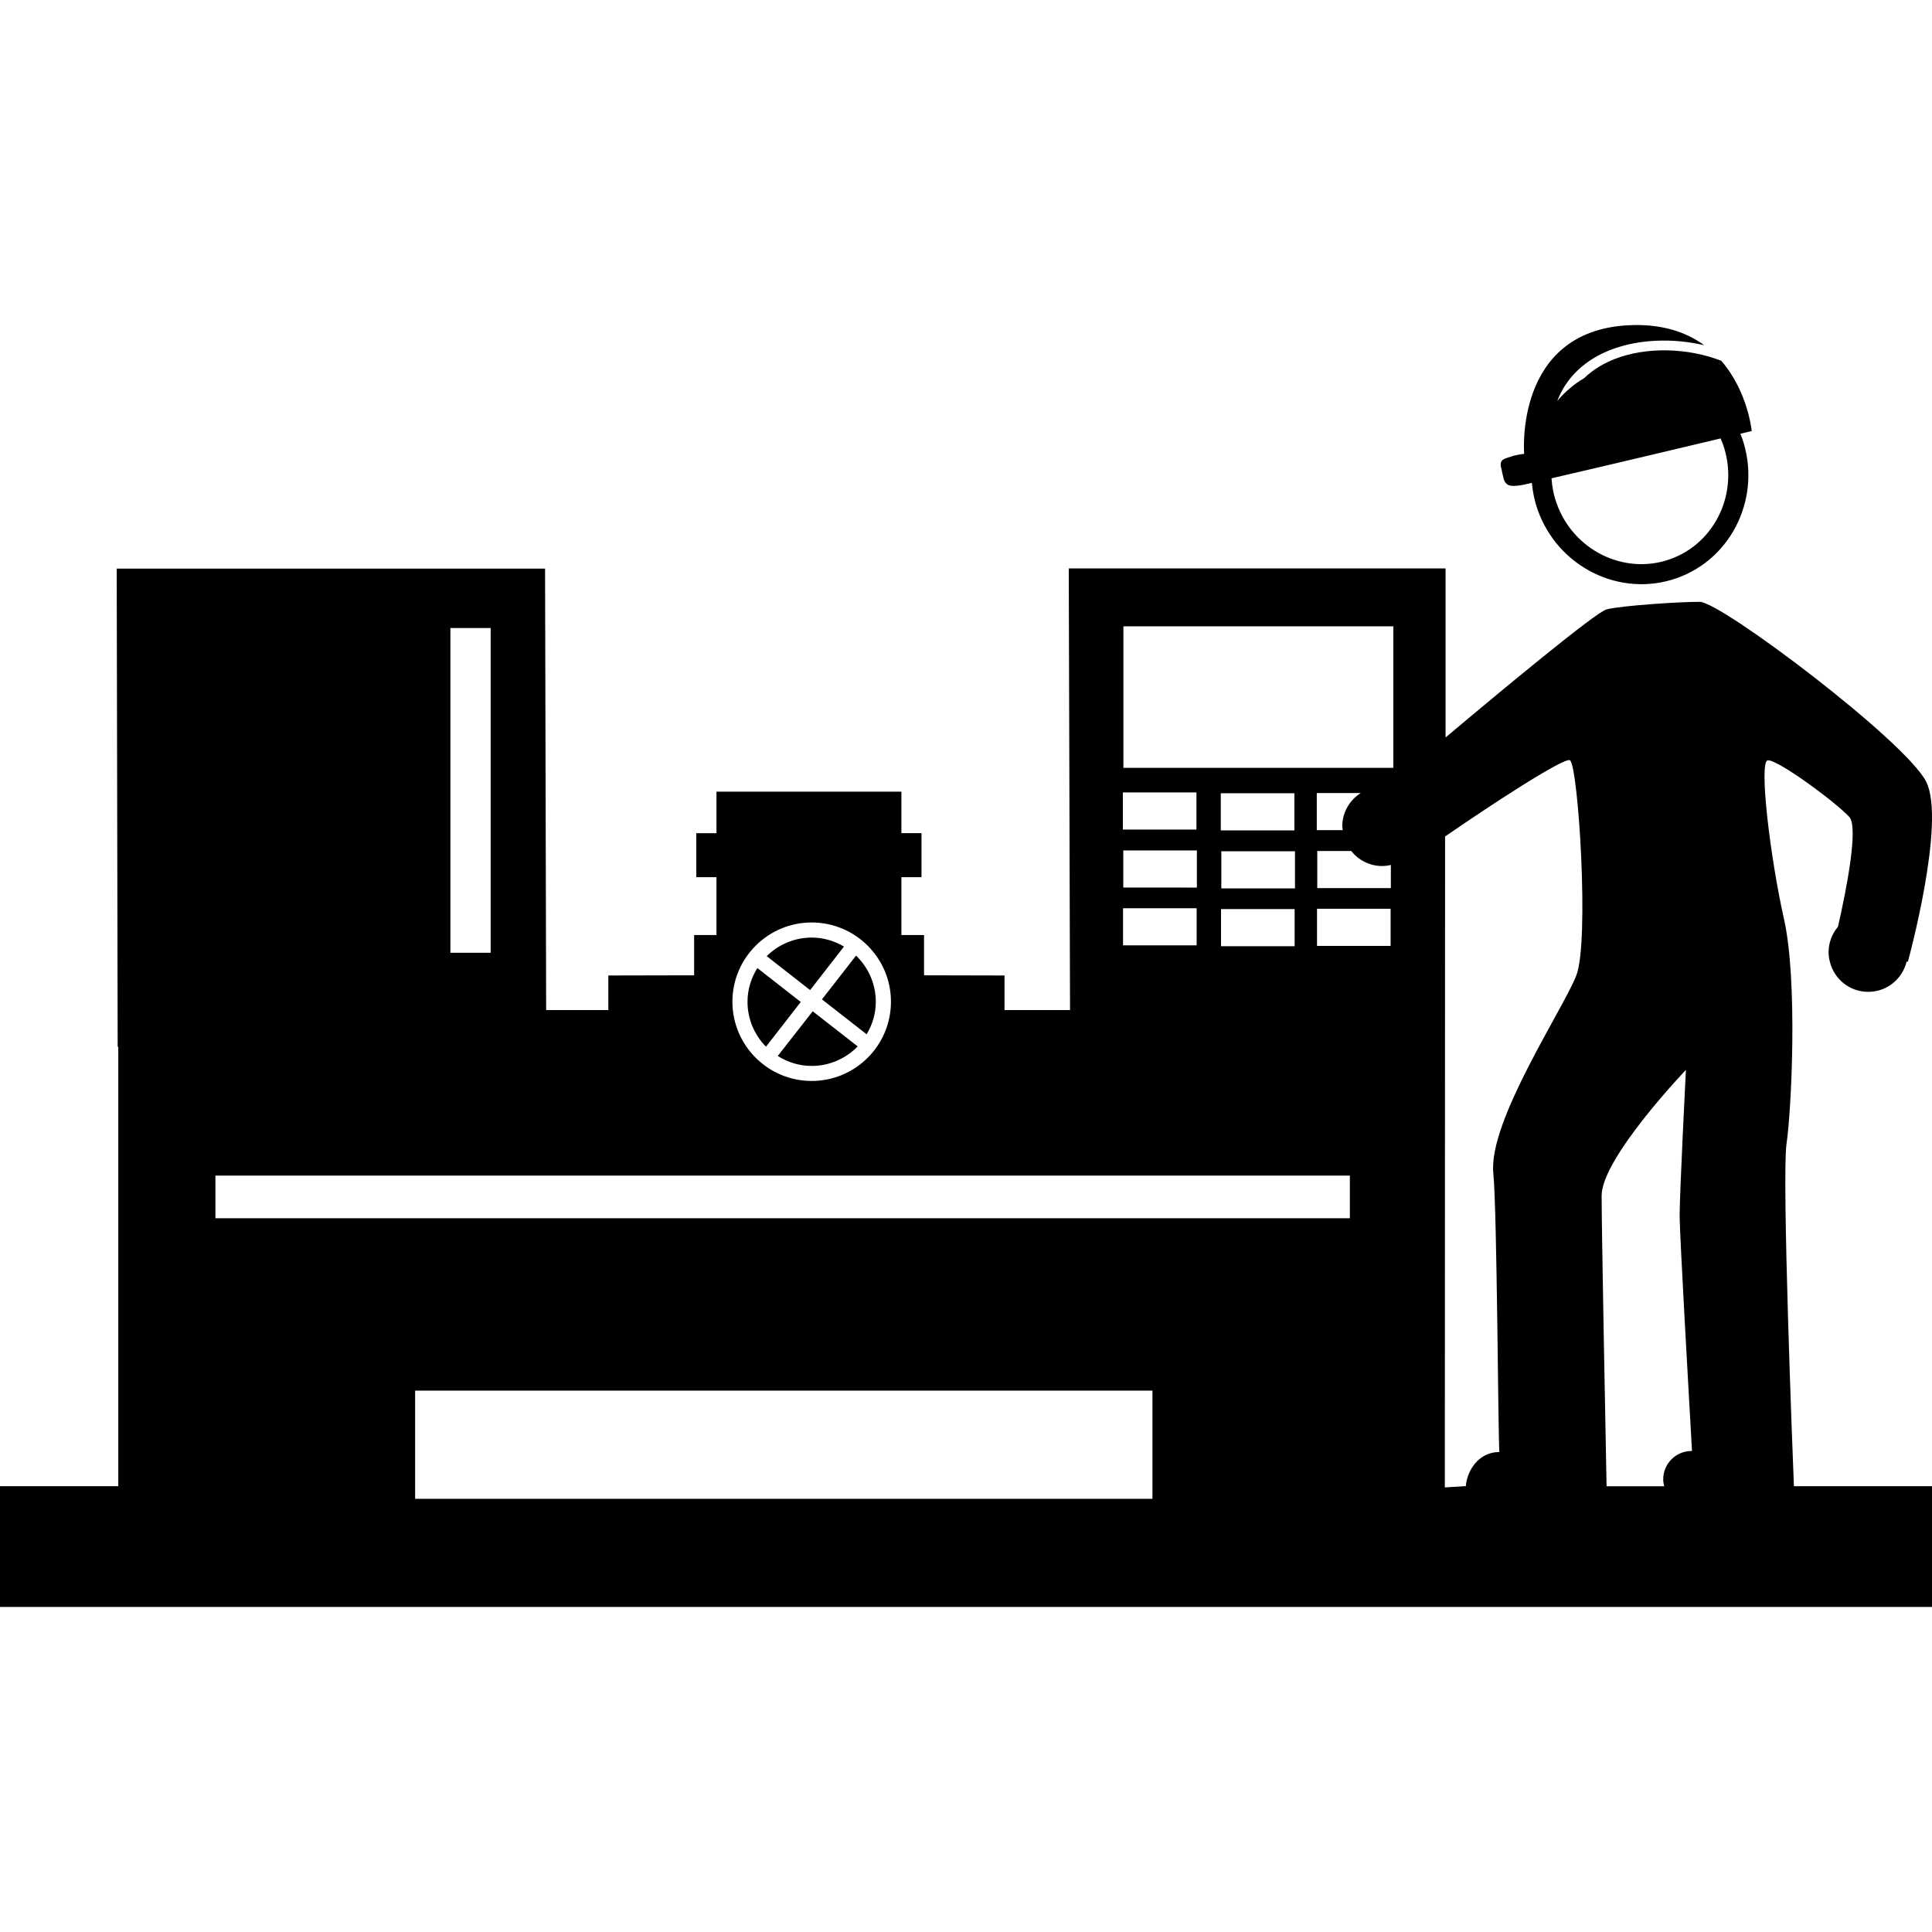 <?xml version="1.0" encoding="iso-8859-1"?>
<!-- Uploaded to: SVG Repo, www.svgrepo.com, Generator: SVG Repo Mixer Tools -->
<!DOCTYPE svg PUBLIC "-//W3C//DTD SVG 1.1//EN" "http://www.w3.org/Graphics/SVG/1.1/DTD/svg11.dtd">
<svg fill="#000000" version="1.1" id="Capa_1" xmlns="http://www.w3.org/2000/svg" xmlns:xlink="http://www.w3.org/1999/xlink" 
	 width="800px" height="800px" viewBox="0 0 32 32" xml:space="preserve">
<g>
	<g>
		<path d="M13.263,16.596l-0.719-0.562c-0.102,0.163-0.163,0.354-0.163,0.559c0,0.289,0.117,0.551,0.306,0.744L13.263,16.596z"/>
		<path d="M12.882,17.49c0.164,0.104,0.355,0.165,0.563,0.165c0.299,0,0.567-0.125,0.761-0.323l-0.745-0.582L12.882,17.49z"/>
		<path d="M13.979,15.678c-0.157-0.092-0.339-0.149-0.534-0.149c-0.291,0-0.555,0.118-0.746,0.308l0.719,0.562L13.979,15.678z"/>
		<path d="M14.354,17.131c0.095-0.158,0.152-0.34,0.152-0.539c0-0.299-0.126-0.57-0.327-0.764l-0.565,0.725L14.354,17.131z"/>
		<path d="M29.713,24.617c-0.02-0.472-0.201-5.134-0.123-5.668c0.083-0.562,0.188-2.709-0.042-3.73s-0.416-2.594-0.271-2.625
			c0.145-0.031,1.125,0.688,1.354,0.938c0.151,0.166-0.039,1.163-0.188,1.817c-0.096,0.115-0.156,0.261-0.156,0.423
			c0,0.054,0.008,0.105,0.021,0.156l0,0c0.069,0.287,0.326,0.5,0.635,0.5c0.31,0,0.565-0.212,0.637-0.5h0.021
			c0,0,0.635-2.313,0.303-2.98c-0.334-0.667-3.396-2.98-3.752-2.98c-0.354,0-1.293,0.063-1.541,0.125
			c-0.178,0.044-1.756,1.354-2.668,2.122v-2.8h-6.241l0.021,7.315h-1.085v-0.573l-1.333-0.003v-0.667h-0.375v-0.958h0.333v-0.73
			h-0.333v-0.687h-3.063V13.8h-0.334v0.729h0.334v0.958h-0.37v0.667l-1.421,0.003v0.573h-1.03L9.028,9.418H1.933l0.016,7.921h0.01
			v7.277H0v2h32v-2H29.713z M18.598,13.125h1.219v0.615h-1.219V13.125z M18.605,14.7v-0.614h1.219v0.615L18.605,14.7L18.605,14.7z
			 M19.82,15.043v0.615h-1.219v-0.615H19.82z M13.444,15.279c0.724,0,1.313,0.589,1.313,1.312c0,0.725-0.589,1.313-1.313,1.313
			c-0.725,0-1.313-0.589-1.313-1.313C12.131,15.868,12.72,15.279,13.444,15.279z M7.46,10.402h0.667v5.379H7.46V10.402z
			 M19.088,24.825H6.876v-1.792h12.212V24.825z M22.357,20.178H3.568v-0.707h18.79V20.178z M20.229,14.715V14.1h1.22v0.615H20.229z
			 M21.443,15.057v0.615h-1.219v-0.615H21.443z M21.439,13.754h-1.219v-0.615h1.219V13.754z M22.24,13.75h-0.43v-0.615h0.729
			c-0.184,0.116-0.307,0.32-0.307,0.553C22.234,13.708,22.238,13.728,22.24,13.75z M23.033,15.667h-1.219v-0.615h1.219V15.667z
			 M23.037,14.71h-1.219v-0.615h0.562c0.12,0.15,0.304,0.249,0.511,0.249c0.051,0,0.101-0.007,0.146-0.018V14.71z M23.078,12.718
			h-4.471v-2.344h4.471V12.718z M26.109,16.156c-0.219,0.562-1.459,2.417-1.375,3.271c0.063,0.664,0.078,4.305,0.1,4.623
			c-0.354,0-0.538,0.322-0.555,0.565l-0.348,0.021l0.004-10.781c0.69-0.477,1.978-1.325,2.069-1.262
			C26.141,12.688,26.327,15.594,26.109,16.156z M28.018,24.033c-0.26,0-0.47,0.21-0.47,0.469c0,0.041,0.007,0.078,0.017,0.115
			h-0.955c-0.012-0.591-0.082-4.238-0.082-4.812c0-0.625,1.396-2.084,1.396-2.084s-0.104,2.041-0.104,2.416
			c0,0.299,0.146,2.857,0.205,3.896H28.018z"/>
		<path d="M25.174,8.04c0.016-0.001,0.086-0.016,0.198-0.042c0.015,0.148,0.044,0.298,0.096,0.445
			c0.337,0.954,1.37,1.462,2.304,1.133c0.932-0.329,1.416-1.373,1.08-2.327c-0.009-0.022-0.019-0.043-0.026-0.065
			c0.116-0.028,0.188-0.045,0.188-0.045s-0.062-0.654-0.505-1.164c-0.553-0.214-1.235-0.235-1.764-0.029
			c-0.16,0.063-0.345,0.162-0.505,0.316c-0.172,0.102-0.322,0.23-0.447,0.379c0.148-0.387,0.454-0.68,0.891-0.849
			c0.459-0.176,1.028-0.195,1.543-0.074c-0.297-0.217-0.707-0.362-1.27-0.33c-1.883,0.107-1.712,2.129-1.712,2.129
			s-0.126,0.013-0.226,0.048c-0.099,0.035-0.193,0.038-0.153,0.193c0.009,0.026-0.003-0.001,0.041,0.178
			C24.949,8.067,25.048,8.053,25.174,8.04z M28.498,7.262c0.014,0.032,0.027,0.064,0.04,0.097c0.274,0.782-0.118,1.636-0.879,1.904
			c-0.759,0.268-1.603-0.149-1.878-0.931c-0.049-0.135-0.074-0.273-0.083-0.41C26.438,7.752,27.768,7.436,28.498,7.262z"/>
	</g>
</g>
</svg>
